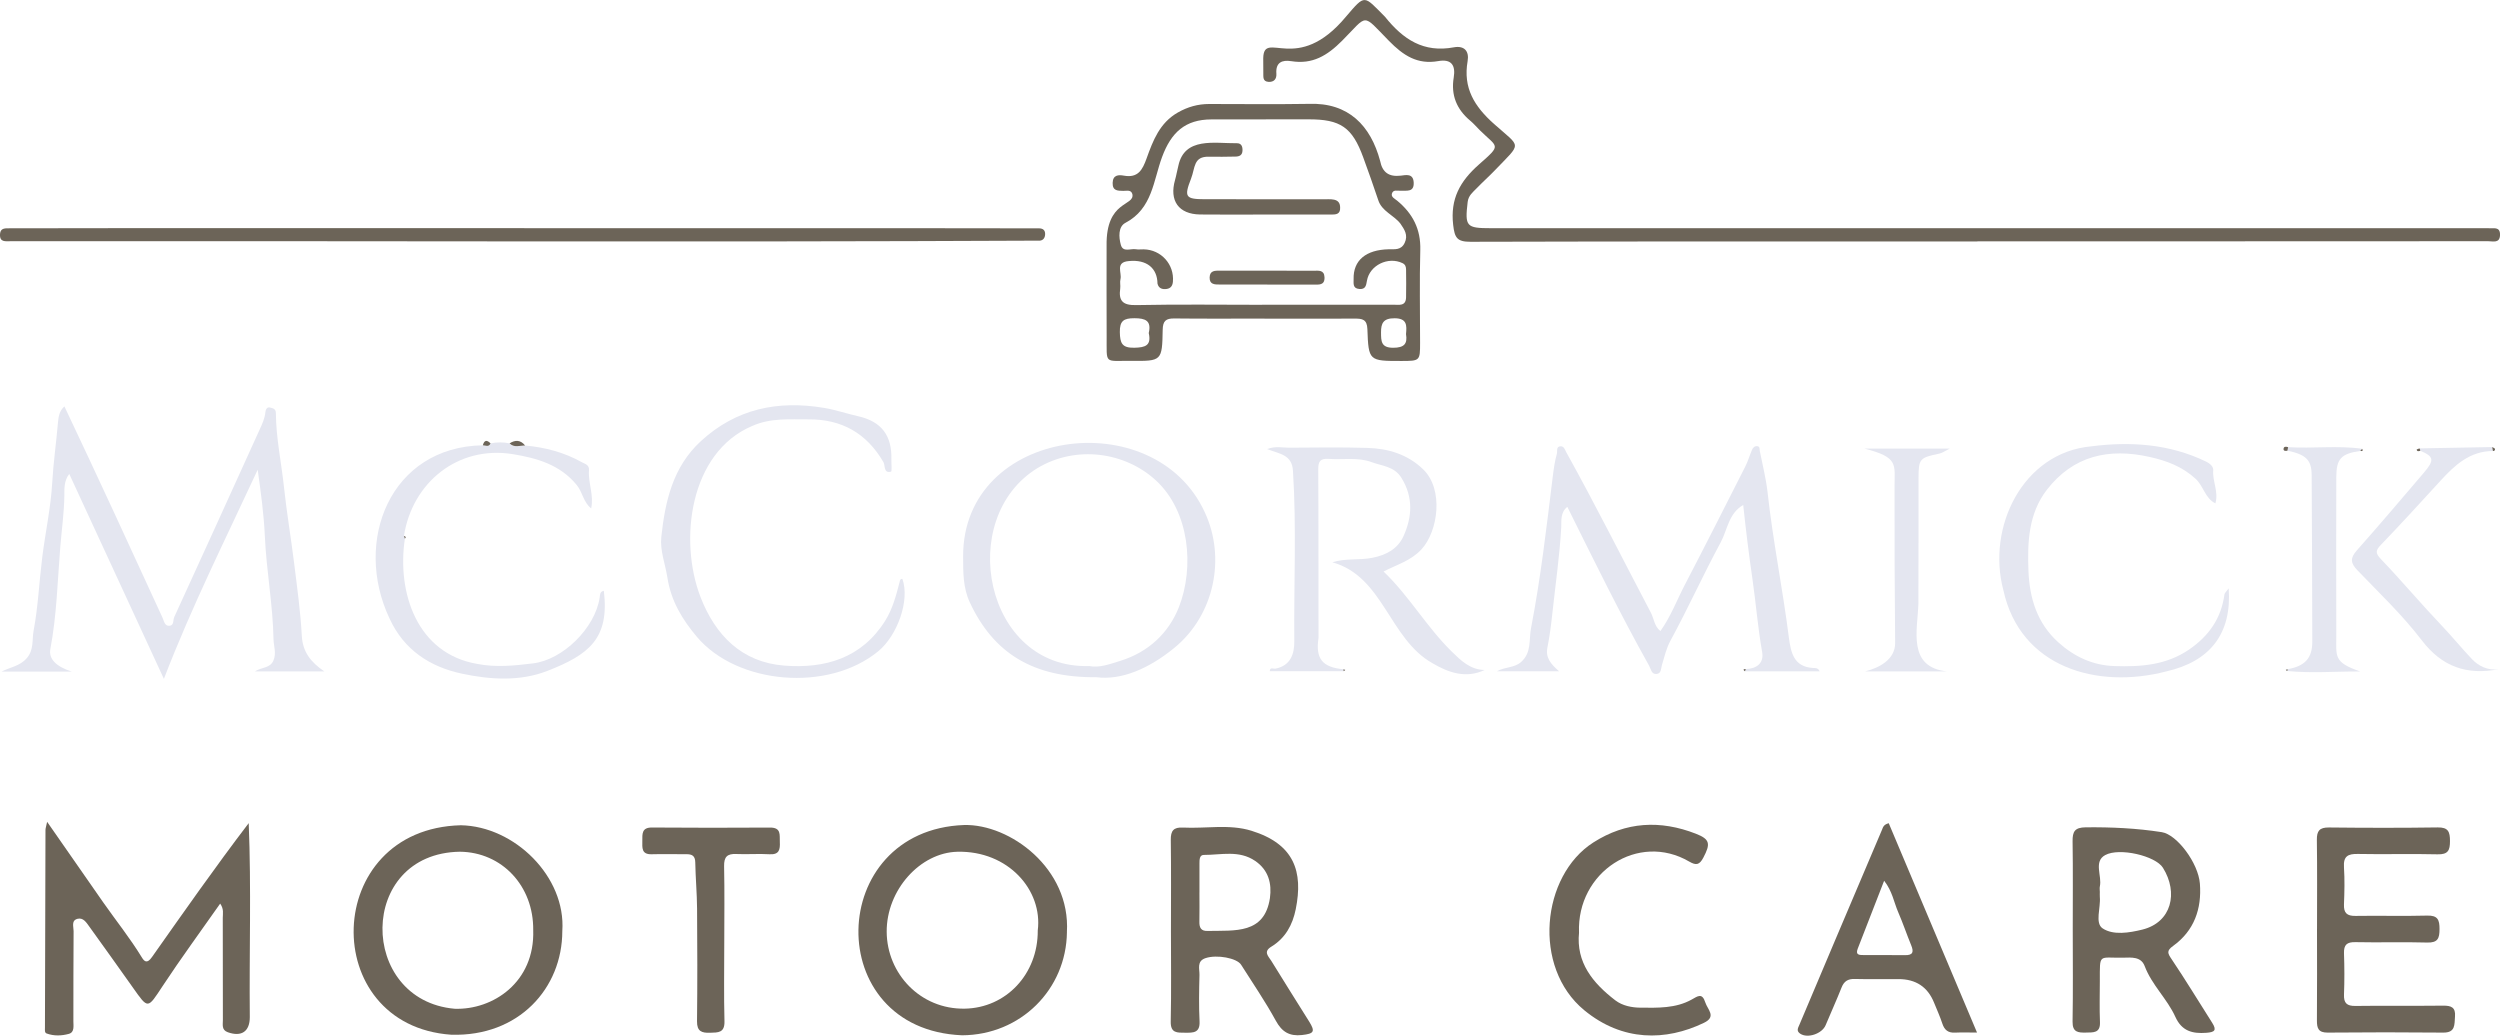 <svg xmlns="http://www.w3.org/2000/svg" id="Layer_2" data-name="Layer 2" viewBox="0 0 941.65 390.09"><defs><style>      .cls-1 {        fill: #6c6458;      }      .cls-2 {        fill: #e4e6f0;      }    </style></defs><g id="Layer_1-2" data-name="Layer 1"><g><path class="cls-1" d="m744.8,90.95c-63.63,0-127.27-.06-190.9.12-5.11.01-5.99-1.51-6.55-6.37-1.12-9.8,2.55-16.42,9.73-22.76,8.7-7.68,7.08-6.19.25-12.95-1.18-1.17-2.26-2.46-3.54-3.52-5.12-4.28-7.33-9.62-6.23-16.27.75-4.56-.8-7.08-5.83-6.19-7.84,1.38-13.15-2.09-18.59-7.64-10.33-10.53-7.7-9.99-17.62-.03-5.61,5.63-11.15,8.98-19.15,7.7-3.45-.55-5.94.44-5.61,4.74.14,1.93-.89,3.22-3.02,3.05-2.24-.18-1.84-1.98-1.9-3.4-.07-1.83.04-3.67-.03-5.49.21-11.04,12.7,6.56,31.2-15.71,7.35-8.59,6.58-8.01,14.66.08,6.84,8.54,14.54,13.67,26.01,11.5,3.82-.68,5.78,1.4,5.11,5.23-1.75,10.09,2.54,17.04,9.97,23.66,10.28,9.16,10.55,6.72.28,17.46-2.19,2.28-4.56,4.39-6.76,6.67-1.47,1.52-3.18,2.77-3.47,5.25-1.08,9.21-.56,9.87,8.71,9.87,125.27.01,250.55-.03,375.81.01,1.81.18,4.39-.78,4.33,2.51-.06,3.28-2.67,2.38-4.45,2.38-64.13.06-128.27.03-192.4.04v.07Z"></path><path class="cls-2" d="m122.18,252.9h-26.2c2.64-1.68,5.76-1.14,7.02-4.13,1.19-2.82.07-5.35.02-8.02-.24-12.99-2.68-25.78-3.26-38.76-.37-8.26-1.51-16.57-2.7-25.06-11.96,25.82-24.72,51.2-35.33,78.77-12.01-26-23.72-51.37-35.65-77.2-2.07,2.71-1.81,5.84-1.84,8.12-.08,6.46-1,12.84-1.52,19.23-1.05,12.89-1.33,25.89-3.76,38.65-.67,3.54,1.99,6.52,8.06,8.46H.6c3.21-1.67,6.82-2,9.48-5.05,2.76-3.16,1.95-6.97,2.57-10.3,1.71-9.14,2.11-18.52,3.27-27.77,1.17-9.36,3.22-18.65,3.75-28.04.43-7.55,1.51-14.99,2.15-22.49.2-2.39.54-4.54,2.44-6.24,12.55,26.49,24.76,53.01,36.97,79.63.55,1.19.78,3.3,2.77,2.99,1.59-.25,1.13-2.19,1.64-3.29,10.82-23.53,21.48-47.12,32.2-70.69.95-2.09,1.91-4.15,2.12-6.47.1-1.05.65-2.06,1.78-1.73.91.26,2.16.35,2.17,2.1.07,9.38,2.06,18.57,3.05,27.86,1.02,9.56,2.64,19.06,3.82,28.61,1.13,9.12,2.4,18.25,2.9,27.42.33,6.02,3.3,9.87,8.5,13.41Z"></path><path class="cls-1" d="m476.3,120c-11.32,0-22.65.08-33.97-.05-3.19-.04-4.33.93-4.39,4.25-.21,11.76-.33,11.83-11.87,11.72-10.38-.1-9.15,1.52-9.24-9.35-.09-11.32.01-22.64-.02-33.96-.29-17.34,10.69-14.83,9.71-19.51-.5-1.74-2.15-1.18-3.4-1.21-2.08-.05-4.1.06-4.03-2.99.07-3.08,2.28-3.1,4.2-2.75,5.37.98,7.04-2.18,8.58-6.46,2.41-6.7,4.91-13.39,11.75-17.3,3.77-2.15,7.59-3.22,11.85-3.22,12.49.01,24.98.15,37.46-.05,15.09-.58,23.37,8.3,26.91,21.48.86,4.36,3.31,6.08,7.77,5.56,1.9-.22,4.68-.96,4.87,2.53.21,3.8-2.57,3.03-4.82,3.16-1.23.07-2.98-.59-3.4,1.15-.3,1.25,1.16,1.88,2.02,2.6,5.83,4.82,8.91,10.73,8.69,18.55-.32,11.64-.08,23.3-.08,34.96,0,6.8-.05,6.85-7.06,6.85-12.21,0-12.36.01-12.79-12.04-.13-3.67-1.96-3.93-4.76-3.92-11.32.06-22.64.03-33.97.02Zm-.94-5.22c16.49,0,32.98,0,49.48-.01,2.07,0,4.68.66,4.77-2.73.09-3.5.03-6.99,0-10.49-.01-1-.22-1.89-1.33-2.43-5.4-2.61-12.42.78-13.41,6.64-.31,1.83-.54,3.28-2.88,3.09-2.58-.21-2.1-2.16-2.14-3.72-.18-7.04,4.6-11.05,13.23-11.24,2.27-.05,4.64.42,5.99-2.38,1.43-2.97-.14-5.14-1.58-7.26-2.5-3.24-7.03-4.65-8.37-8.9-1.78-5.36-3.69-10.69-5.62-16-4.15-11.43-8.58-14.45-20.75-14.4-12.16.05-24.32-.02-36.48.03-9.84.03-15.12,4.87-18.56,14.15-3.28,8.83-3.64,19.47-13.81,24.81-2.75,1.44-2.53,5.4-1.72,8.31.82,2.91,3.66,1.3,5.61,1.63.97.17,1.99.02,2.99.04,6.57.11,11.57,5.67,11.01,12.17-.13,1.52-.8,2.53-2.35,2.75-1.65.23-3.01-.18-3.46-2.01-.06-5.8-4.04-9.17-10.82-8.49-5.25.44-2.5,4.41-3.13,6.85-.28,1.09.07,2.34-.09,3.48-.67,4.68.99,6.35,5.97,6.25,15.82-.32,31.65-.12,47.47-.11Zm-42.68,10.69c1.1-4.68-1.22-5.6-5.41-5.61-3.99,0-5.55.96-5.47,5.27.08,4.08.78,5.95,5.47,5.85,4.21-.09,6.45-.88,5.42-5.51Zm96.91.37c.32-3.34.37-5.94-4.3-5.96-4.18-.02-5.15,1.8-5.11,5.37.03,3.2-.04,5.75,4.59,5.74,4.15-.01,5.43-1.5,4.82-5.14Z"></path><path class="cls-2" d="m657.55,252.01c4.17-.13,6.92-2.25,6.18-6.43-1.63-9.13-2.33-18.38-3.66-27.55-1.33-9.16-2.47-18.39-3.47-27.83-5.53,3.21-5.94,9.38-8.47,14.06-6.59,12.2-12.31,24.88-18.95,37.09-1.52,2.79-2.27,6.02-3.19,9.11-.41,1.38-.17,3.25-2.07,3.4-1.91.16-2.1-1.92-2.75-3.09-11.02-19.69-20.7-39.5-30.82-59.86-2.72,2.15-2.17,5.46-2.29,7.66-.6,10.82-2.17,21.52-3.33,32.26-.47,4.37-1.01,8.75-1.88,13.06-.77,3.82,1.23,6.19,4.39,8.95h-23.42c3.18-1.74,6.49-1.23,9.04-3.43,4.15-3.58,2.96-8.53,3.82-12.81,3.64-18.86,5.84-37.99,8.18-57.06.37-2.9.75-5.83,1.55-8.62.26-.89-.37-2.68,1.3-2.82,1.37-.12,1.69,1.2,2.24,2.23,11.06,19.92,21.27,40.29,31.88,60.46,1.18,2.25,1.26,5.08,3.59,6.9,3.9-5.47,6.22-11.72,9.27-17.57,7.68-14.74,15.18-29.56,22.69-44.39,1.02-2,1.64-4.2,2.52-6.28.33-.76.92-1.45,1.87-1.41,1.23.05.93,1.11,1.08,1.84.99,5.08,2.3,10.12,2.89,15.25,2.02,18.51,5.76,36.71,8.08,55.17.75,5.37,1.76,10.81,8.99,11.29.62.04,2.05-.18,2.56,1.26-9.45,0-18.79,0-28.14,0,.2-.24.31-.52.34-.83Z"></path><path class="cls-1" d="m17.76,309.56c7.5,10.76,14.28,20.54,21.1,30.3,4.84,6.91,10.13,13.5,14.54,20.72.92,1.51,1.96,2.62,3.86-.12,12.15-17.21,23.54-33.52,36.42-50.42,1,24.76.17,48.42.41,73.06,0,5.43-3.12,7.53-8.26,5.71-2.45-.86-1.87-2.89-1.88-4.61-.04-12.83,0-25.65-.04-38.48,0-1.59.49-3.28-.98-5.37-7.36,10.5-14.78,20.6-21.67,31.05-5.7,8.65-5.39,8.81-11.2.59-5.45-7.73-10.98-15.4-16.49-23.08-1.07-1.49-2.23-3.33-4.29-2.85-2.54.59-1.55,3-1.56,4.64-.1,11.33-.05,22.65-.08,33.98,0,1.79.48,4.14-1.73,4.74-2.69.74-5.61.85-8.34-.15-.82-.3-.64-1.34-.64-2.21.09-24.82.13-49.63.2-74.45,0-.61.24-1.21.62-3.05Z"></path><path class="cls-1" d="m401.87,351.12c-.26,21.53-17.42,38.73-39.49,38.83-53.09-2.18-51.27-77.3.76-79.2,17.25-.43,40.15,16.36,38.72,40.37Zm-10.99-.63c1.92-15.17-11.11-30.12-30.28-29.67-14.04.34-26.71,14.42-26.62,30.14.09,15.77,12.67,29.24,29.37,28.96,15.59-.26,27.63-13,27.53-29.44Z"></path><path class="cls-1" d="m211.8,350.7c-.02,21.54-16.4,39.8-41.84,39.04-50.4-3.53-48.77-77.58,3.62-78.9,20.24.38,39.63,19.39,38.22,39.86Zm-10.96-.37c.18-16.61-11.75-29.36-27.63-29.52-38.72.63-38.35,55.92-1.97,59.15,14.41.5,30.25-9.98,29.6-29.63Z"></path><path class="cls-1" d="m441.05,350.31c0-11.32.1-22.63-.06-33.95-.05-3.44,1.04-4.83,4.56-4.65,8.61.45,17.45-1.4,25.82,1.2,16.17,5.01,19.53,15.42,16.69,29.53-1.19,5.94-3.93,10.92-9.2,14.13-3.18,1.93-1.04,3.67-.02,5.33,4.69,7.65,9.5,15.23,14.25,22.84,2.4,3.84,1.84,4.61-2.67,5.11-4.74.52-7.56-1.15-9.89-5.43-3.95-7.23-8.64-14.06-13.05-21.04-1.6-2.53-9.13-3.91-13.38-2.5-3.43,1.13-2.24,4.07-2.3,6.35-.15,5.82-.26,11.66.03,17.47.22,4.4-2.41,4.3-5.42,4.28-2.95-.02-5.54.25-5.44-4.22.25-11.48.08-22.96.08-34.45Zm10.73-14.12c0,3.66.06,7.33-.02,10.99-.05,2.2.62,3.56,3.07,3.47,10.43-.21,21.44,1.23,23.5-12.36.75-5.45-.49-10.53-5.52-13.99-6.09-4.19-12.86-2.26-19.39-2.28-1.64,0-1.62,1.85-1.63,3.19-.03,3.66,0,7.33,0,10.99Z"></path><path class="cls-1" d="m780.72,350.39c0-11.15.11-22.3-.06-33.45-.06-3.72.81-5.28,4.97-5.32,9.6-.1,19.15.34,28.62,1.82,5.77.91,13.77,11.66,14.36,19.39.73,9.51-2.14,17.74-10.11,23.48-2.56,1.85-2.01,2.79-.52,5.01,5.28,7.85,10.18,15.95,15.26,23.93,1.81,2.84.92,3.54-2.21,3.77-5.26.39-9.24-.65-11.66-6-3.07-6.79-8.85-11.98-11.55-19.11-1.39-3.67-4.98-3.25-8.17-3.19-9.27.18-8.71-1.87-8.73,8.8-.01,5.16-.16,10.33.05,15.48.17,4.18-2.5,3.87-5.26,3.93-2.94.06-5.13-.08-5.06-4.11.2-11.48.07-22.97.07-34.45Zm10.2-14.53c0,.66-.05,1.33,0,1.99.38,4.07-1.93,9.84,1.05,11.83,4.02,2.68,10.06,1.67,14.97.46,11.04-2.74,13.62-13.91,7.75-23.29-2.81-4.5-16.41-7.7-21.76-4.77-4.44,2.44-1.13,7.83-2,11.79-.14.63-.02,1.32-.02,1.99Z"></path><path class="cls-1" d="m197.5,85.96c64.65.04,129.3-.08,193.94.05,1.34.04,2.22.63,2.22,2.11,0,1.34-.64,2.37-1.93,2.52-129.27.63-258.59.06-387.87.22-1.72-.02-3.97.45-3.86-2.49.11-2.85,2.32-2.3,4.05-2.38,64.48-.15,128.96,0,193.44-.05v.02Z"></path><path class="cls-2" d="m412.95,255.08c-24.02.23-38.79-9.19-47.65-28.16-2.6-5.57-2.51-11.41-2.53-17.31-.18-48.56,72.07-58.1,91.03-16.64,8,17.12,3.64,38.71-11.5,51.08-9.57,7.82-19.9,12.25-29.34,11.03Zm-2.74-4.22c3.77.81,7.82-.72,11.85-1.97,10.46-3.25,18.1-10.41,21.97-20.16,5.93-15.12,4.01-36.05-8.56-47.7-11.65-10.81-30.15-13.43-44.67-4.73-30.97,18.86-19.97,75.75,19.41,74.57Z"></path><path class="cls-1" d="m872.73,349.86c0-11.16.1-22.33-.06-33.49-.05-3.43,1.01-4.72,4.54-4.69,13.66.15,27.33.18,40.99-.02,4.02-.06,4.6,1.7,4.61,5.13.01,3.5-.71,5.1-4.69,5-9.99-.26-20,.07-29.99-.14-3.81-.08-5.52.89-5.25,5,.3,4.65.19,9.33,0,13.99-.13,3.25,1.11,4.4,4.36,4.35,9-.15,18,.13,26.99-.12,4.01-.11,4.65,1.63,4.64,5.08,0,3.43-.6,5.19-4.63,5.07-8.99-.27-18,.05-26.99-.15-3.29-.08-4.47.99-4.36,4.24.18,5.16.2,10.33,0,15.49-.12,3.27,1.08,4.34,4.33,4.3,11-.15,22,.02,32.99-.11,3.04-.03,4.78.61,4.49,4.1-.25,3.02.26,6.1-4.45,6.05-14.5-.14-28.99-.14-43.49,0-3.56.03-4.09-1.67-4.07-4.61.09-11.49.04-22.99.03-34.49Z"></path><path class="cls-2" d="m506.19,252.81h-27.91c0-1.67,1.41-.81,2.14-.96,5.74-1.13,7.14-5.62,7.09-10.29-.2-21.44.87-42.89-.51-64.33-.39-6.04-5.11-6.26-9.72-8.08,3.15-1.22,5.77-.51,8.27-.52,9.83-.07,19.66-.21,29.48.08,7.86.23,15.16,2.4,21.04,8.09,7.8,7.56,5.62,23.34-.67,30.13-4.02,4.34-9.33,5.76-14.27,8.34,9.59,9.15,16.18,20.82,25.6,30.07,3.49,3.42,7.01,6.93,12.48,7.02-7.07,3.33-13.64.98-19.58-2.51-16.43-9.17-18.51-32.69-37.79-38.06,4.99-1.58,10.06-.71,14.99-1.67,5.43-1.05,9.68-3.46,11.82-8.18,3.28-7.26,3.73-14.71-.82-22-2.68-4.31-7.28-4.4-11.17-5.86-5.19-1.94-10.83-.85-16.26-1.23-3.15-.22-3.89.98-3.87,3.98.13,21.13.05,42.32.1,63.43-1.17,7.84,1.37,11.07,9.42,11.84-.09.27-.04.51.15.72Z"></path><path class="cls-2" d="m339.88,218.02c2.93,8.06-1.88,21.37-9.09,27.29-18.86,15.51-53.15,12.54-68.31-5.45-5.44-6.46-9.73-13.4-11.11-22.37-.78-5.03-2.83-10.07-2.28-15.24,1.43-13.44,4.35-26.41,14.93-36.12,13.3-12.2,28.94-15.41,46.4-12.49,4.37.73,8.47,2.17,12.7,3.11,9.04,2.01,12.86,7.42,12.63,16.3-.04,1.6.29,4.48-.15,4.6-2.85.78-2.14-2.38-2.84-3.57-6.35-10.93-15.77-16.22-28.23-16.12-7.15.06-14.26-.64-21.28,2.52-23.49,9.97-27.66,43.06-19.37,64.46,5.56,14.31,15.48,24.49,31.45,25.76,15.37,1.22,29.24-2.76,38.1-16.91,2.76-4.41,4.1-9.45,5.38-14.45.17-.67.18-1.29,1.06-1.31Z"></path><path class="cls-1" d="m744.68,388.92c-3.4,0-5.87-.09-8.34.03-2.58.13-3.96-1.02-4.75-3.43-.88-2.68-2.06-5.26-3.12-7.88q-3.59-8.87-13.41-8.85c-5.49,0-10.99.08-16.48-.05-2.52-.06-3.99.83-4.93,3.2-1.89,4.78-4.03,9.46-6.01,14.21-1.34,3.23-6.79,5.07-9.57,3.2-1.57-1.06-.82-2.16-.28-3.43,4.65-10.93,9.24-21.88,13.87-32.82,5.72-13.52,11.46-27.04,17.21-40.55.37-.86.53-1.96,2.54-2.48,10.91,25.88,21.87,51.86,33.26,78.86Zm-35.01-57.16c-3.48,8.95-6.74,17.28-9.96,25.62-.96,2.5.92,2.34,2.41,2.35,5.15.04,10.29-.04,15.44.04,3.03.05,3.32-1.26,2.31-3.72-1.7-4.13-3.12-8.39-4.9-12.48-1.61-3.7-2.19-7.88-5.29-11.82Z"></path><path class="cls-1" d="m594.76,351.27c-1.15,11.2,5.13,18.98,13.67,25.52,2.73,2.09,6.31,2.73,9.41,2.76,6.54.06,13.33.3,19.35-3.06,2.26-1.26,3.94-2.68,5.13,1.09.87,2.73,4.32,5.35-.52,7.68-14.32,6.9-30.66,7.13-45.09-4.76-19.65-16.19-16.11-50.66,3.41-63.16,12.34-7.9,25.29-8.5,38.62-3.32,5.45,2.11,5.54,3.88,2.85,9-1.49,2.83-2.75,2.99-5.31,1.51-19.19-11.23-42.42,3.9-41.53,26.74Z"></path><path class="cls-2" d="m152.5,202.91c-3.06,20.38,4.62,43.31,27.27,47.16,7.09,1.39,14.02.65,21-.2,11.28-1.37,23.32-13.29,25.08-24.66.18-1.16.03-2.39,1.59-2.68,2.21,18.05-5.68,24.1-21.32,30.19-10.33,4.02-21.46,3.28-32.05,1.04-12.07-2.55-21.91-8.92-27.35-20.8-13.77-29.12.22-64.64,35.16-65.24,1.03.03,2.25.81,2.9-.72,2.39-.49,4.78-.49,7.16,0,1.74,1.77,3.86.79,5.85.81,7.54.68,14.74,2.57,21.37,6.29,1.15.65,2.85.93,2.69,3.03-.37,4.77,1.92,9.39.82,14.35-2.92-2.24-3.22-6.09-5.44-8.8-6.28-7.68-15.03-10.14-24.12-11.63-20.64-3.31-37.81,10.68-40.96,30.79.12.35.24.71.36,1.06Z"></path><path class="cls-2" d="m839.46,221.61c1.23,17.15-7.1,27.53-23.45,31.27-26.12,6.84-55.06-1.5-61.41-30.55-6.35-23.67,7.25-51.89,33.17-54.22,14.68-1.87,29.28-.93,43.05,5.7,1.79.86,2.92,2.02,2.81,3.33-.34,4.16,2.1,8.04.82,12.46-3.9-1.91-4.46-6.52-7.46-9.26-5.05-4.62-10.82-6.77-17.31-8.23-15.45-3.46-28.81-.42-38.71,12.38-6.91,8.93-7.36,19.79-6.93,30.6.42,10.32,3.29,19.68,11.26,26.86,5.99,5.4,12.94,8.66,21.09,8.93,9.9.33,19.53-.31,28.16-6.23,7.46-5.11,12.1-11.76,13.31-20.75.07-.54.68-1,1.6-2.29Z"></path><path class="cls-1" d="m272.8,355.23c0,9.82-.18,19.65.08,29.46.11,4.4-2.42,4.21-5.42,4.31-3.14.1-4.96-.51-4.92-4.31.16-14.15.13-28.3.02-42.45-.04-5.8-.58-11.6-.68-17.41-.04-2.52-1.24-3.11-3.41-3.09-4.33.05-8.66-.11-12.99.02-3.95.12-3.54-2.5-3.54-5.04,0-2.57-.28-5.06,3.62-5.03,14.82.1,29.64.13,44.46.02,4.32-.03,3.59,2.77,3.71,5.4.13,2.83-.17,4.88-3.91,4.65-4.15-.26-8.33.1-12.48-.09-3.43-.16-4.67,1.07-4.6,4.59.2,9.65.07,19.31.06,28.96Z"></path><path class="cls-2" d="m911.32,168.89c9.13-.17,18.26-.33,27.38-.5.1.5.2.99.31,1.49-8.71.01-14.39,5.31-19.79,11.21-7.39,8.08-14.78,16.18-22.37,24.07-2.07,2.15-2.25,3.13-.03,5.45,7.83,8.2,15.13,16.91,22.95,25.11,3.91,4.1,7.45,8.49,11.33,12.56,2.4,2.52,5.93,4.4,10.04,3.79-11.97,2.3-21.3-.86-28.97-10.91-7.21-9.44-15.95-17.74-24.22-26.35-2.6-2.7-2.82-4.57-.26-7.46,8.58-9.67,16.95-19.53,25.34-29.37,4.01-4.7,3.72-6.02-1.41-8.2.02-.34-.08-.65-.29-.91Z"></path><path class="cls-2" d="m733.41,252.9h-30.95c5.29-1.29,11.42-4.48,11.36-10.72-.19-19.68-.25-39.36-.22-59.03.01-8.24,1.57-10.91-11.34-14.18h32.12c-1.77.88-2.77,1.65-3.88,1.88-7.42,1.53-7.85,1.93-7.87,9.19-.04,15.8.04,31.61-.05,47.41-.31,9.9-4.26,23.86,10.83,25.45Z"></path><path class="cls-2" d="m889,169.86c-7.12.99-8.99,2.93-9.01,9.75-.05,19.93-.05,39.85,0,59.78.02,7.87-1.14,10.06,9.04,13.53-9.2-.06-18.4.73-27.6-.19.22-.18.27-.41.16-.67,6.58-1.14,9.37-4.13,9.36-10.4-.04-20.9-.12-41.8-.24-62.69-.03-5.73-2.11-7.74-9.12-9.23.09-.44.17-.88.25-1.32,9.29.59,18.62-.7,27.88.62-.24.27-.48.54-.72.81Z"></path><path class="cls-1" d="m197.79,167.81c-1.99-.02-4.11.95-5.85-.81,2.18-1.4,4.16-1.3,5.85.81Z"></path><path class="cls-1" d="m184.77,167c-.65,1.53-1.87.75-2.9.72.53-2.01,1.53-2.09,2.9-.72Z"></path><path class="cls-1" d="m861.84,168.43c-.08.44-.16.88-.25,1.32-.65.17-1.48.14-1.47-.57.01-1.08.91-1.02,1.72-.75Z"></path><path class="cls-1" d="m911.32,168.89c.21.27.31.57.29.91-.58.17-1.19.37-1.36-.47-.01-.07.7-.29,1.07-.44Z"></path><path class="cls-1" d="m939,169.89c-.1-.5-.21-1-.31-1.49.36.21.9.33,1.03.64.21.5-.17.83-.73.86Z"></path><path class="cls-1" d="m506.19,252.81c-.19-.21-.24-.45-.15-.72.23.09.46.17.68.25-.18.15-.36.31-.54.46Z"></path><path class="cls-1" d="m657.55,252.01c-.03.31-.14.59-.34.83-.81-.66-.47-.84.34-.83Z"></path><path class="cls-1" d="m861.59,252.07c.12.26.06.49-.16.67-.16-.14-.31-.29-.47-.43.21-.08.42-.16.63-.24Z"></path><path class="cls-1" d="m889,169.86c.24-.27.48-.54.72-.81.53.96-.11.88-.72.81Z"></path><path class="cls-1" d="m152.5,202.91c-.12-.35-.24-.71-.36-1.06.59.19.97.46.36,1.06Z"></path><path class="cls-1" d="m476,80.81c-8,0-15.99.08-23.99-.02-8.07-.11-11.66-5.2-9.41-13.02.5-1.75.77-3.56,1.24-5.33,2.32-10.94,13.65-8.39,22.06-8.49,1.69-.02,2.16,1.26,2.1,2.78-.06,1.75-1.18,2.24-2.67,2.25-3.33.04-6.66.14-9.99.05-5.86-.15-5.12,4.13-6.71,8.25-2.69,6.88-2.15,7.75,5.1,7.76,14.83.02,29.65.01,44.48.02,2.69.09,6.58-.73,6.57,3.15.1,2.48-1.54,2.61-3.3,2.61-8.5,0-16.99,0-25.49,0v-.02Z"></path><path class="cls-1" d="m477.33,107.18c-5.97,0-11.94.02-17.91-.01-1.85,0-3.88.04-3.8-2.68.07-2.69,2.12-2.54,3.95-2.55,11.78,0,23.55,0,35.33.03,1.76,0,3.87-.36,3.99,2.44.13,3.16-2.19,2.77-4.13,2.79-5.81.04-11.61.01-17.42.01v-.03Z"></path></g></g></svg>
